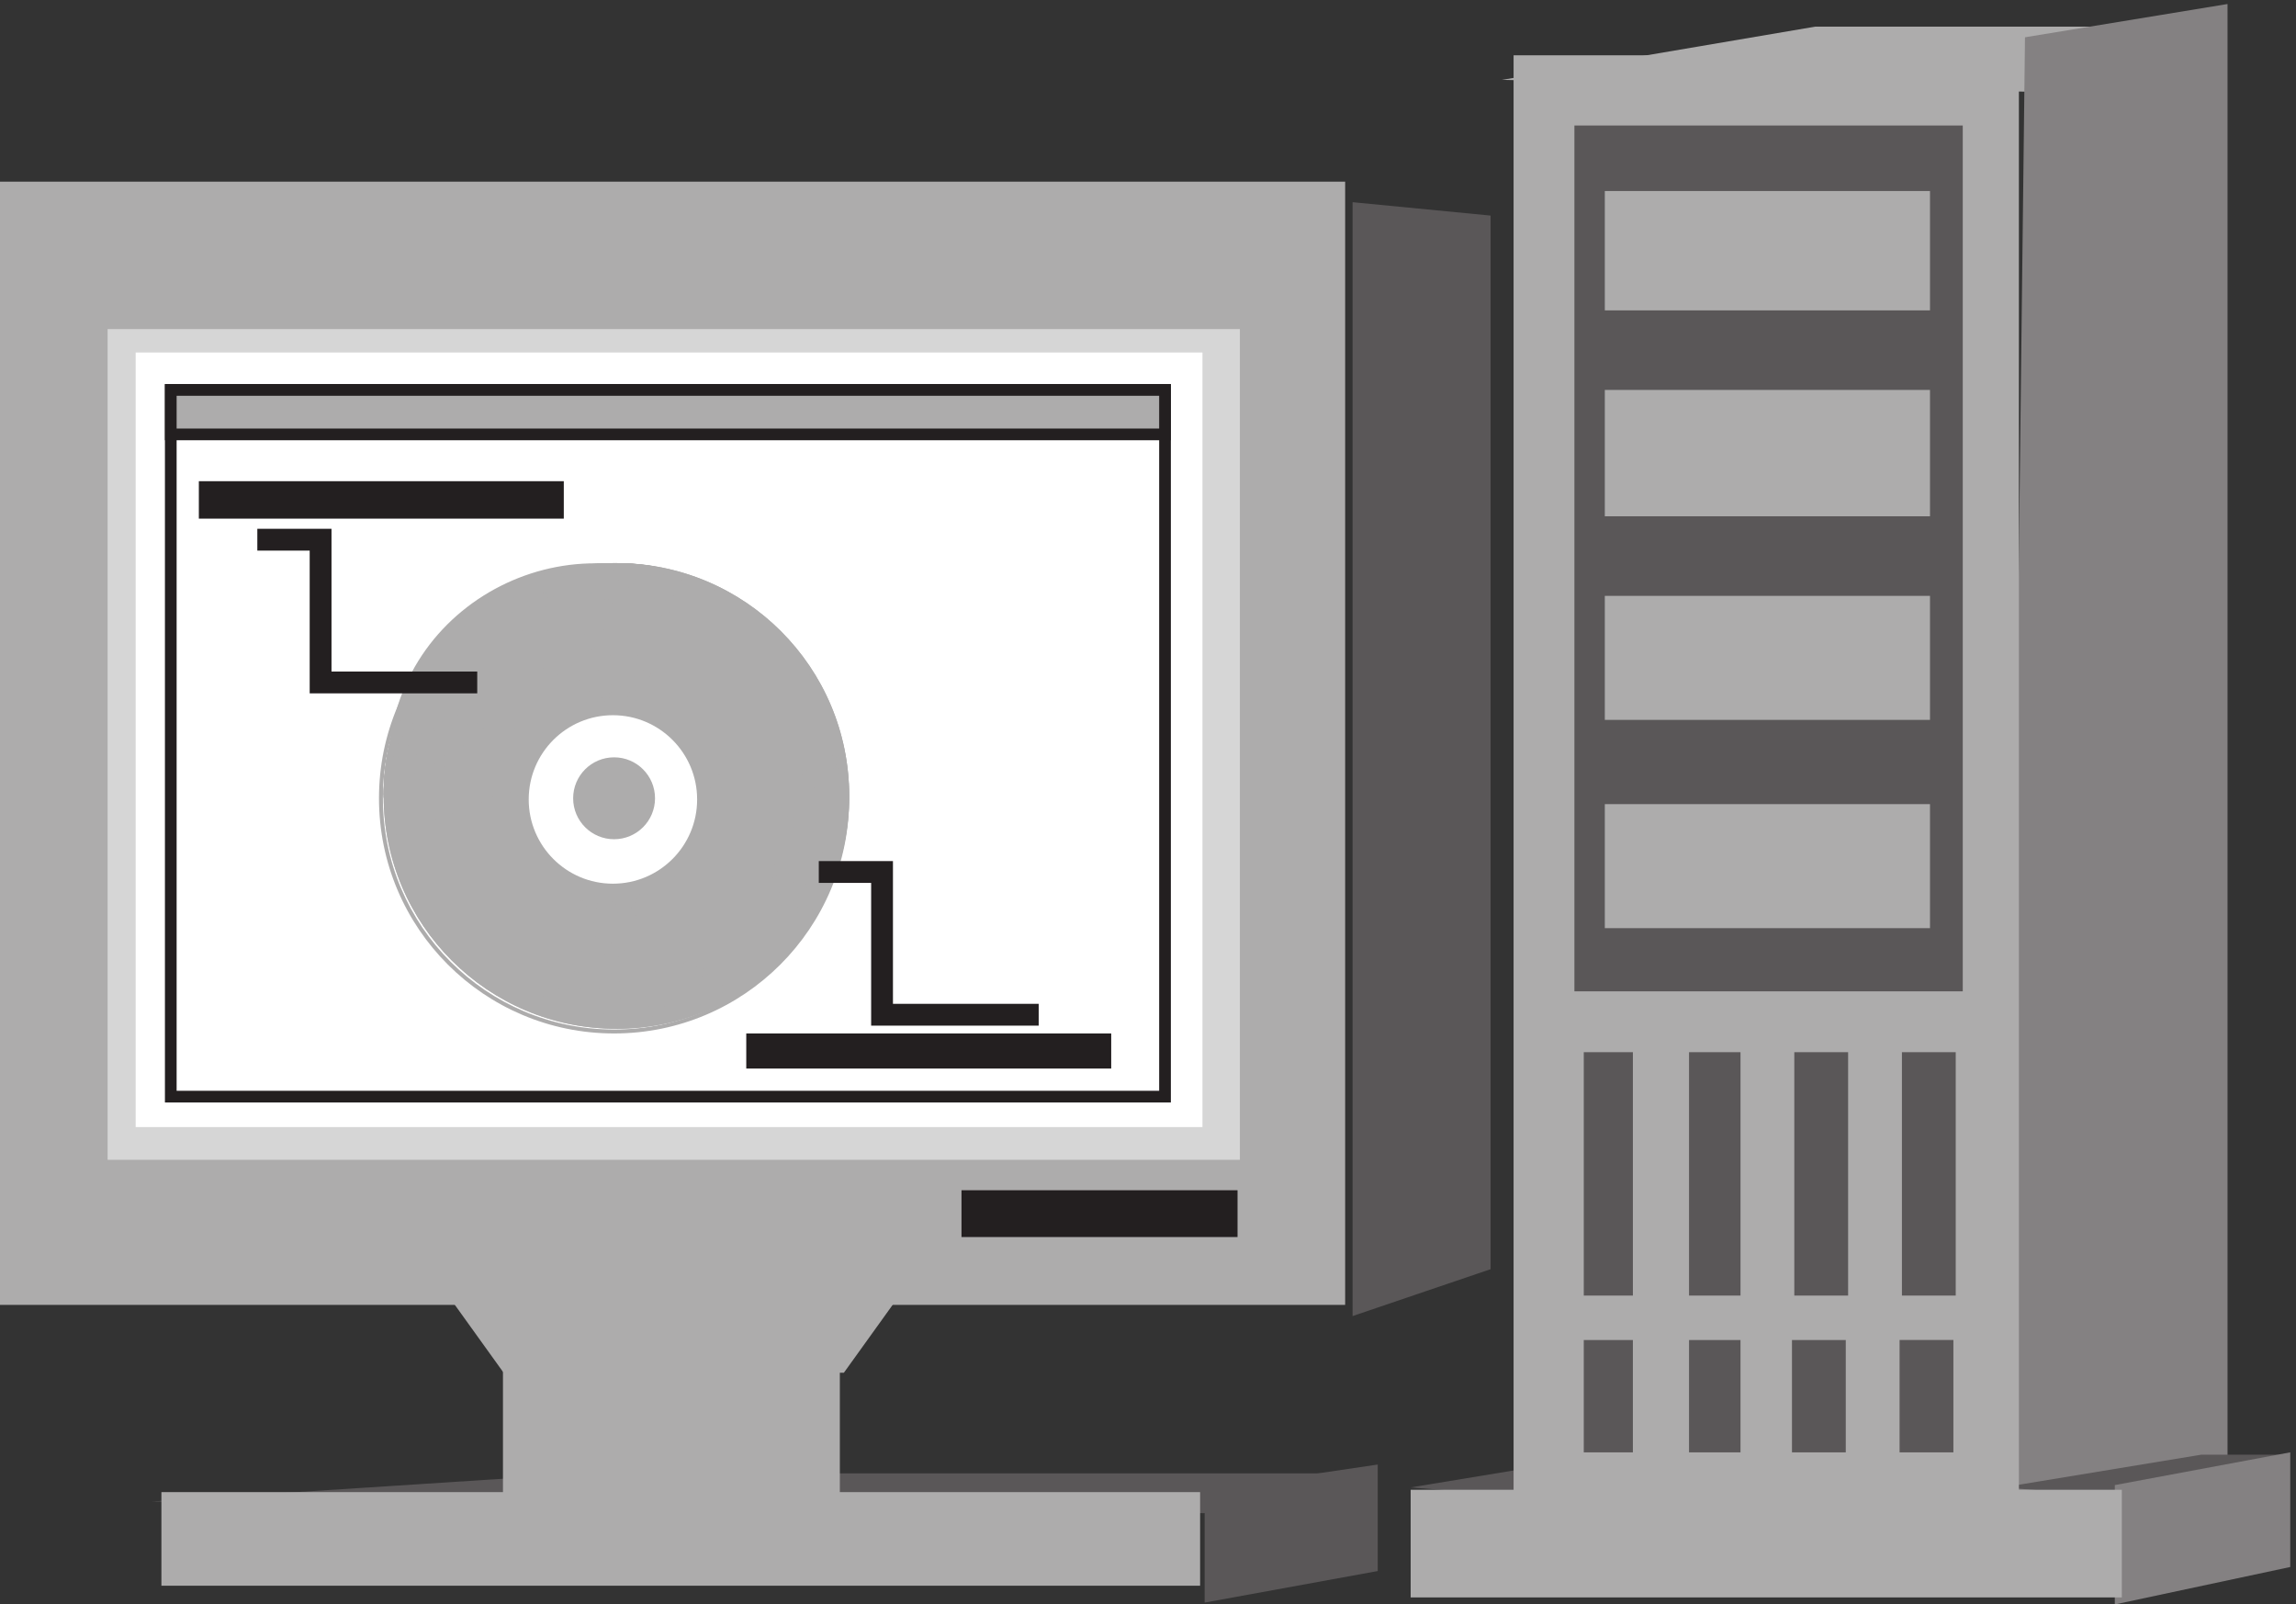 <svg xmlns="http://www.w3.org/2000/svg" xml:space="preserve" width="195.8" height="136.784"><rect width="100%" height="100%" fill="#333333" stroke="none"/><path d="m97.32 66.121 674.758-7.5 111.242 25.5H375.418l-278.098-18" style="fill:#5a5758;fill-opacity:1;fill-rule:evenodd;stroke:none" transform="matrix(.133 0 0 -.133 0 136.8)"/><path d="M772.398 73.363V1.297l111 20.23v68.27l-111-16.434m94.864 111.602 88.5 30.051v675.363l-88.5 8.586v-714M979.5 69.121l108 27H1032l-127.5-21 75-6" style="fill:#5a5758;fill-opacity:1;fill-rule:evenodd;stroke:none" transform="matrix(.133 0 0 -.133 0 136.8)"/><path d="m963.051 977.363 348.799-7.875 105.7 42.002h-253.67l-200.829-34.127" style="fill:#adacac;fill-opacity:1;fill-rule:evenodd;stroke:none" transform="matrix(.133 0 0 -.133 0 136.8)"/><path d="M1298.41 1004.67 1287.28 60l141 15.238V1026l-129.87-21.33" style="fill:#848182;fill-opacity:1;fill-rule:evenodd;stroke:none" transform="matrix(.133 0 0 -.133 0 136.8)"/><path d="m1359 69.121 108 27h-55.5l-127.5-21 75-6" style="fill:#5a5758;fill-opacity:1;fill-rule:evenodd;stroke:none" transform="matrix(.133 0 0 -.133 0 136.8)"/><path d="M1356 76.621V.121l112.5 24v73.5l-112.5-21" style="fill:#848182;fill-opacity:1;fill-rule:evenodd;stroke:none" transform="matrix(.133 0 0 -.133 0 136.8)"/><path d="M904.5 73.621h456v-69h-456v69m-582 79.5h216v-84h-216v84" style="fill:#adacac;fill-opacity:1;fill-rule:evenodd;stroke:none" transform="matrix(.133 0 0 -.133 0 136.8)"/><path d="m289.5 195.121 33.426-46.5h218.148l33.426 46.5z" style="fill:#adacac;fill-opacity:1;fill-rule:evenodd;stroke:none" transform="matrix(.133 0 0 -.133 0 136.8)"/><path d="M795 551.371c0-21.125-16.789-38.25-37.5-38.25s-37.5 17.125-37.5 38.25 16.789 38.25 37.5 38.25 37.5-17.125 37.5-38.25" style="fill:#fff;fill-opacity:1;fill-rule:evenodd;stroke:none" transform="matrix(.133 0 0 -.133 0 136.8)"/><path d="M0 912.121h862.5v-720H0v720" style="fill:#adacac;fill-opacity:1;fill-rule:evenodd;stroke:none" transform="matrix(.133 0 0 -.133 0 136.8)"/><path d="M69 817.621h726v-532.5H69v532.5" style="fill:#d6d6d6;fill-opacity:1;fill-rule:evenodd;stroke:none" transform="matrix(.133 0 0 -.133 0 136.8)"/><path d="M87 802.621h684v-496.5H87v496.5" style="fill:#fff;fill-opacity:1;fill-rule:evenodd;stroke:none" transform="matrix(.133 0 0 -.133 0 136.8)"/><path d="M616.5 265.621h177v-30h-177v30" style="fill:#231f20;fill-opacity:1;fill-rule:evenodd;stroke:none" transform="matrix(.133 0 0 -.133 0 136.8)"/><path d="M970.5 993.121h324v-946.5h-324v946.5" style="fill:#adacac;fill-opacity:1;fill-rule:evenodd;stroke:none" transform="matrix(.133 0 0 -.133 0 136.8)"/><path d="M1009.5 948.121h249v-555h-249v555" style="fill:#5a5758;fill-opacity:1;fill-rule:evenodd;stroke:none" transform="matrix(.133 0 0 -.133 0 136.8)"/><path d="M1029 513.121h208.5v-79.5H1029v79.5m0 133.5h208.5v-79.5H1029v79.5m0 132h208.5v-81H1029v81m0 127.5h208.5v-76.5H1029v76.5" style="fill:#adacac;fill-opacity:1;fill-rule:evenodd;stroke:none" transform="matrix(.133 0 0 -.133 0 136.8)"/><path d="M1015.5 354.121h31.5v-156h-31.5v156m67.5 0h33v-156h-33v156m67.5 0h34.5v-156h-34.5v156m69 0h34.5v-156h-34.5v156m-204-184.5h31.5v-72h-31.5v72m67.5 0h33v-72h-33v72m66 0h34.5v-72H1149v72m69 0h34.5v-72H1218v72" style="fill:#5a5758;fill-opacity:1;fill-rule:evenodd;stroke:none" transform="matrix(.133 0 0 -.133 0 136.8)"/><path d="M103.5 72.121h666v-60h-666v60" style="fill:#adacac;fill-opacity:1;fill-rule:evenodd;stroke:none" transform="matrix(.133 0 0 -.133 0 136.8)"/><path d="M109.5 778.621H747v-453H109.5v453" style="fill:#fff;fill-opacity:1;fill-rule:evenodd;stroke:none" transform="matrix(.133 0 0 -.133 0 136.8)"/><path d="M109.5 778.621H747v-453H109.5Z" style="fill:none;stroke:#231f20;stroke-width:7.5;stroke-linecap:butt;stroke-linejoin:miter;stroke-miterlimit:10;stroke-dasharray:none;stroke-opacity:1" transform="matrix(.133 0 0 -.133 0 136.8)"/><path d="M109.5 778.621H747v-28.5H109.5v28.5" style="fill:#adacac;fill-opacity:1;fill-rule:evenodd;stroke:none" transform="matrix(.133 0 0 -.133 0 136.8)"/><path d="M109.5 778.621H747v-28.5H109.5Z" style="fill:none;stroke:#231f20;stroke-width:7.5;stroke-linecap:butt;stroke-linejoin:miter;stroke-miterlimit:10;stroke-dasharray:none;stroke-opacity:1" transform="matrix(.133 0 0 -.133 0 136.8)"/><path d="M544.5 518.371c0-82.433-66.82-149.25-149.25-149.25S246 435.938 246 518.371c0 82.426 66.82 149.25 149.25 149.25s149.25-66.824 149.25-149.25" style="fill:#adacac;fill-opacity:1;fill-rule:evenodd;stroke:none" transform="matrix(.133 0 0 -.133 0 136.8)"/><path d="M391.543 524.676s-44.48-122.996-43.527-123.313c88.011-31.621 192.547 42.367 169.668 155.246-2.539.633-126.141-31.933-126.141-31.933" style="fill:#adacac;fill-opacity:1;fill-rule:evenodd;stroke:none" transform="matrix(.133 0 0 -.133 0 136.8)"/><path d="M394.699 520.535s-47.75-130.613-46.679-132.66c7.839-3.07 16.39-5.117 24.585-6.48 83.032-11.938 167.844 49.109 166.774 142.21 0 9.551-1.426 19.442-3.918 30.012-4.277.34-140.762-33.082-140.762-33.082" style="fill:#adacac;fill-opacity:1;fill-rule:evenodd;stroke:none" transform="matrix(.133 0 0 -.133 0 136.8)"/><path d="M393.133 521.941s-45.848-130.113-45.125-133.554c7.582-3.446 15.523-5.852 23.828-6.887 84.113-11.703 168.949 50.258 167.867 143.539 0 8.949-1.445 18.586-4.332 28.57-5.777.688-142.238-31.668-142.238-31.668" style="fill:#adacac;fill-opacity:1;fill-rule:evenodd;stroke:none" transform="matrix(.133 0 0 -.133 0 136.8)"/><path d="M393.699 517.922S350.293 392.063 351.008 387c7.535-3.371 15.07-5.734 22.601-6.746 83.235-10.801 167.184 49.937 166.106 140.367-.36 8.774-1.793 17.547-5.024 26.996-7.531.336-140.992-29.695-140.992-29.695" style="fill:#adacac;fill-opacity:1;fill-rule:evenodd;stroke:none" transform="matrix(.133 0 0 -.133 0 136.8)"/><path d="M394.367 519.281s-41.07-125.597-40.359-132.086c7.144-3.754 14.285-6.14 21.43-7.507 82.5-9.895 165.359 51.195 164.285 142.324-.356 8.191-2.141 16.722-5.356 25.597-8.929.68-140-28.328-140-28.328" style="fill:#adacac;fill-opacity:1;fill-rule:evenodd;stroke:none" transform="matrix(.133 0 0 -.133 0 136.8)"/><path d="M395.047 520.34s-38.75-125.328-38.039-133.27c6.758-4.144 13.512-6.906 20.265-7.941 82.473-9.668 163.528 52.48 162.457 143.629 0 7.941-2.132 16.226-6.042 24.859-10.309.344-138.641-27.277-138.641-27.277" style="fill:#adacac;fill-opacity:1;fill-rule:evenodd;stroke:none" transform="matrix(.133 0 0 -.133 0 136.8)"/><path d="M393.398 519.152s-36.757-123.195-36.394-132.484c6.484-4.477 12.973-7.227 19.457-8.262 83.242-8.945 164.68 52.996 163.961 143.157-.359 7.57-2.883 15.14-6.848 23.054-12.25.344-140.176-25.465-140.176-25.465" style="fill:#adacac;fill-opacity:1;fill-rule:evenodd;stroke:none" transform="matrix(.133 0 0 -.133 0 136.8)"/><path d="M396.172 520.625s-33.867-122.328-33.16-133.797c5.644-4.515 11.64-7.297 17.636-8.34 81.489-8.687 160.157 54.215 159.454 144.223-.356 7.297-2.825 14.598-7.059 21.894-13.402.696-136.871-23.98-136.871-23.98" style="fill:#adacac;fill-opacity:1;fill-rule:evenodd;stroke:none" transform="matrix(.133 0 0 -.133 0 136.8)"/><path d="M394.426 519.102s-32.129-120.196-31.414-133.012c5.355-4.852 11.066-7.969 16.777-8.66 82.469-7.969 161.008 54.726 160.297 143.75-.359 6.582-2.859 13.508-7.5 20.437-15.352.344-138.16-22.515-138.16-22.515" style="fill:#adacac;fill-opacity:1;fill-rule:evenodd;stroke:none" transform="matrix(.133 0 0 -.133 0 136.8)"/><path d="M395.145 520.602s-29.844-117.825-29.133-131.95c4.972-5.168 10.304-8.269 15.633-8.957 81.71-7.234 159.156 55.121 158.445 142.973 0 5.855-3.195 12.402-8.168 18.949-16.699.344-136.777-21.015-136.777-21.015" style="fill:#adacac;fill-opacity:1;fill-rule:evenodd;stroke:none" transform="matrix(.133 0 0 -.133 0 136.8)"/><path d="M393.391 519.43s-27.746-115.453-27.387-131.211c4.684-5.141 9.73-8.567 14.414-8.91 83.246-6.852 160.727 55.16 160.004 141.836 0 5.824-3.242 11.648-8.649 17.472-18.378.34-138.382-19.187-138.382-19.187" style="fill:#adacac;fill-opacity:1;fill-rule:evenodd;stroke:none" transform="matrix(.133 0 0 -.133 0 136.8)"/><path d="M394.109 518.266s-25.464-112.852-25.105-129.848c4.305-5.438 8.965-8.84 13.629-9.18 82.484-6.457 158.512 55.407 157.797 140.727 0 5.098-3.586 10.199-8.969 15.637-20.082.679-137.352-17.336-137.352-17.336" style="fill:#adacac;fill-opacity:1;fill-rule:evenodd;stroke:none" transform="matrix(.133 0 0 -.133 0 136.8)"/><path d="M394.844 519.402s-23.196-112.793-22.84-131.765c4.281-5.52 8.207-8.969 12.133-9.313 82.074-5.863 157.011 56.914 156.652 142.457-.355 4.832-3.926 9.66-9.633 14.832-21.41.348-136.312-16.211-136.312-16.211" style="fill:#adacac;fill-opacity:1;fill-rule:evenodd;stroke:none" transform="matrix(.133 0 0 -.133 0 136.8)"/><path d="M395.254 518.211s-20.945-110.086-20.234-130.664c3.191-5.828 7.097-9.262 10.648-9.602 81.652-5.488 155.141 56.93 154.785 141.637-.355 4.117-3.906 8.574-9.941 13.031-23.074.344-135.258-14.402-135.258-14.402" style="fill:#adacac;fill-opacity:1;fill-rule:evenodd;stroke:none" transform="matrix(.133 0 0 -.133 0 136.8)"/><path d="M396.016 519.414s-18.364-109.781-18.012-132.016c2.828-6.253 6.359-10.074 9.535-10.421 80.867-4.516 153.613 58.711 152.906 143.476-.351 4.172-4.238 7.992-10.593 12.16-24.368.348-133.836-13.199-133.836-13.199" style="fill:#adacac;fill-opacity:1;fill-rule:evenodd;stroke:none" transform="matrix(.133 0 0 -.133 0 136.8)"/><path d="M394.105 517.895s-16.457-107.184-16.101-130.961c2.508-6.204 5.726-9.996 8.59-10.34 81.926-4.137 154.554 58.933 153.84 142.336-.36 3.445-4.293 6.89-11.09 10.683-26.477.344-135.239-11.718-135.239-11.718" style="fill:#adacac;fill-opacity:1;fill-rule:evenodd;stroke:none" transform="matrix(.133 0 0 -.133 0 136.8)"/><path d="M394.887 519.461s-14.235-107.102-13.879-132.648c2.488-6.653 4.98-10.5 7.472-10.852 81.497-3.5 152.672 60.551 151.958 144.551-.356 2.801-4.27 5.949-11.387 9.101-27.758.348-134.164-10.152-134.164-10.152" style="fill:#adacac;fill-opacity:1;fill-rule:evenodd;stroke:none" transform="matrix(.133 0 0 -.133 0 136.8)"/><path d="M395.688 518.258s-12.036-104.738-11.68-131.531c2.125-6.614 4.246-10.789 6.371-11.137 80.695-3.133 150.773 60.894 150.422 143.711-.356 2.09-4.957 4.875-12.035 7.308-29.375.348-133.078-8.351-133.078-8.351" style="fill:#adacac;fill-opacity:1;fill-rule:evenodd;stroke:none" transform="matrix(.133 0 0 -.133 0 136.8)"/><path d="M396.512 516.691s-9.856-102.039-9.504-130.402c1.762-6.918 3.519-11.414 5.281-11.414 80.242-2.422 148.867 61.223 148.516 142.508-.352 2.074-5.278 4.148-12.317 6.226-30.621.344-131.976-6.918-131.976-6.918" style="fill:#adacac;fill-opacity:1;fill-rule:evenodd;stroke:none" transform="matrix(.133 0 0 -.133 0 136.8)"/><path d="M394.184 517.898s-7.852-103.714-7.137-134.832c1.07-7.152 2.496-11.8 3.926-12.16 81.351-1.785 149.859 64.02 149.504 147.348-.36 1.789-5.356 3.578-13.204 5.367-32.468 0-133.089-5.723-133.089-5.723" style="fill:#adacac;fill-opacity:1;fill-rule:evenodd;stroke:none" transform="matrix(.133 0 0 -.133 0 136.8)"/><path d="M395.094 516.688s-5.438-101.356-5.078-134.075c.726-7.113 1.816-11.734 2.902-12.093 82.328-1.067 151.238 64.371 151.238 146.523-.726 1.422-5.804 2.488-14.144 3.555-34.457.355-134.918-3.91-134.918-3.91" style="fill:#adacac;fill-opacity:1;fill-rule:evenodd;stroke:none" transform="matrix(.133 0 0 -.133 0 136.8)"/><path d="M394.441 518.094s-3.277-101-2.914-135.629c.364-7.574 1.094-12.625 1.825-12.625 82.691-.36 150.812 66.012 150.812 148.617-.73.719-5.828 1.441-14.57 1.801-36.43.722-135.153-2.164-135.153-2.164" style="fill:#adacac;fill-opacity:1;fill-rule:evenodd;stroke:none" transform="matrix(.133 0 0 -.133 0 136.8)"/><path d="M395.223 516.902s-1.446-147.422 0-147.422c82.047 0 148.554 66 148.554 147.422-2.531 1.078-148.554 0-148.554 0" style="fill:#adacac;fill-opacity:1;fill-rule:evenodd;stroke:none" transform="matrix(.133 0 0 -.133 0 136.8)"/><path d="M394.5 517.621s.363-142.641 2.18-144.43c25.769-1.07 50.086 5.004 70.414 16.446 24.316 13.586 45.371 33.961 58.437 58.629 10.524 19.664 15.969 42.183 15.242 66.496-3.992 2.5-146.273 2.859-146.273 2.859" style="fill:#adacac;fill-opacity:1;fill-rule:evenodd;stroke:none" transform="matrix(.133 0 0 -.133 0 136.8)"/><path d="M394.5 517.621s1.441-136.844 4.68-140.379c24.84-2.121 47.879 2.828 67.32 13.789 23.762 13.082 44.641 33.239 57.238 57.285 10.082 18.387 14.762 40.309 12.961 63.645-5.398 3.539-142.199 5.66-142.199 5.66" style="fill:#adacac;fill-opacity:1;fill-rule:evenodd;stroke:none" transform="matrix(.133 0 0 -.133 0 136.8)"/><path d="M394.5 517.621s2.863-131.437 6.801-136.695c23.976-2.805 46.523 1.051 64.773 11.215 22.903 12.617 44.016 32.597 56.184 55.73 9.664 17.524 13.242 38.555 10.738 61.688-6.801 4.207-138.496 8.062-138.496 8.062" style="fill:#adacac;fill-opacity:1;fill-rule:evenodd;stroke:none" transform="matrix(.133 0 0 -.133 0 136.8)"/><path d="M394.5 517.621s4.27-125.762 8.891-132.691c23.476-3.809 45.172-1.039 62.242 8.664 22.41 12.125 43.394 32.219 55.484 54.39 8.895 16.282 11.383 36.723 8.184 58.551-8.184 5.543-134.801 11.086-134.801 11.086" style="fill:#adacac;fill-opacity:1;fill-rule:evenodd;stroke:none" transform="matrix(.133 0 0 -.133 0 136.8)"/><path d="M394.5 517.621s5.656-122.851 11.309-131.601c22.617-4.899 43.117-3.149 59.371 5.949 21.558 12.25 42.761 32.203 54.425 54.25 8.481 15.75 9.895 35.703 6.008 57.402-9.894 6.649-131.113 14-131.113 14" style="fill:#adacac;fill-opacity:1;fill-rule:evenodd;stroke:none" transform="matrix(.133 0 0 -.133 0 136.8)"/><path d="M394.5 517.621s7.16-120.547 13.605-130.828c22.204-5.672 42.614-4.965 58.012 3.547 21.129 12.055 42.973 32.262 54.43 54.242 8.238 14.891 8.953 34.391 3.941 56.02-11.461 7.8-129.988 17.019-129.988 17.019" style="fill:#adacac;fill-opacity:1;fill-rule:evenodd;stroke:none" transform="matrix(.133 0 0 -.133 0 136.8)"/><path d="M394.5 517.621s8.16-114.629 15.969-126.512c21.289-6.289 40.804-6.988 55.355 1.047 20.223 11.883 41.871 31.453 52.871 52.422 7.805 13.981 7.45 32.852 1.774 53.473-12.774 9.086-125.969 19.57-125.969 19.57" style="fill:#adacac;fill-opacity:1;fill-rule:evenodd;stroke:none" transform="matrix(.133 0 0 -.133 0 136.8)"/><path d="M394.5 517.621s9.789-111.016 17.828-124.719c20.629-7.379 38.805-8.781 52.442-1.406 19.226 11.242 40.902 31.27 51.738 51.996 6.992 13 5.594 31.266-.699 51.996-13.985 9.485-121.309 22.133-121.309 22.133" style="fill:#adacac;fill-opacity:1;fill-rule:evenodd;stroke:none" transform="matrix(.133 0 0 -.133 0 136.8)"/><path d="M394.5 517.621s11.309-104.676 20.145-119.828c20.144-8.262 38.523-10.672 50.894-3.785 18.731 11.015 40.996 30.301 51.598 49.926 6.363 11.707 4.597 29.613-2.824 49.238-15.551 10.676-119.813 24.449-119.813 24.449" style="fill:#adacac;fill-opacity:1;fill-rule:evenodd;stroke:none" transform="matrix(.133 0 0 -.133 0 136.8)"/><path d="M394.5 517.621s12.148-101.078 22.215-118.039c19.09-9 36.098-12.461 47.555-6.23 18.046 10.73 39.918 30.113 49.984 49.5 6.246 10.73 3.121 28.039-5.207 47.074C492.73 502.043 394.5 517.621 394.5 517.621" style="fill:#adacac;fill-opacity:1;fill-rule:evenodd;stroke:none" transform="matrix(.133 0 0 -.133 0 136.8)"/><path d="M394.5 517.621s14.039-96.926 24.566-115.269c18.954-10.387 35.45-15.231 45.981-9 17.547 10.382 40.359 29.769 49.836 48.461 5.617 10.382 1.758 26.652-7.02 45.347-18.25 13.153-113.363 30.461-113.363 30.461" style="fill:#adacac;fill-opacity:1;fill-rule:evenodd;stroke:none" transform="matrix(.133 0 0 -.133 0 136.8)"/><path d="M394.5 517.621s14.855-93.613 26.605-113.449c17.622-11.484 33.512-17.051 42.84-11.484 16.93 10.093 39.391 29.582 48.719 48.023 4.836 9.398.344 25.406-9.328 43.5-19.352 14.269-108.836 33.41-108.836 33.41" style="fill:#adacac;fill-opacity:1;fill-rule:evenodd;stroke:none" transform="matrix(.133 0 0 -.133 0 136.8)"/><path d="M394.5 517.621s16.375-89.676 28.922-111.308c17.422-12.215 32.402-19.192 41.113-13.958 16.379 9.77 39.375 29.309 48.434 47.454 4.531 8.375-1.043 23.726-11.848 41.523-20.555 15.352-106.621 36.289-106.621 36.289" style="fill:#adacac;fill-opacity:1;fill-rule:evenodd;stroke:none" transform="matrix(.133 0 0 -.133 0 136.8)"/><path d="M394.5 517.621s17.922-83.973 31.629-106.937c16.516-13.024 31.277-20.563 39.008-16.11 15.816 9.254 39.359 28.449 48.144 45.586 4.219 7.539-2.457 22.278-14.054 39.074-22.141 16.45-104.727 38.387-104.727 38.387" style="fill:#adacac;fill-opacity:1;fill-rule:evenodd;stroke:none" transform="matrix(.133 0 0 -.133 0 136.8)"/><path d="M394.5 517.621s19.074-80.074 33.293-104.82c15.957-14.09 29.828-22.68 36.418-18.903 15.262 9.282 38.496 28.528 46.82 45.368 3.469 6.527-3.812 20.617-15.953 37.113C471.84 493.906 394.5 517.621 394.5 517.621" style="fill:#adacac;fill-opacity:1;fill-rule:evenodd;stroke:none" transform="matrix(.133 0 0 -.133 0 136.8)"/><path d="M394.5 517.621s20.641-76.363 36.035-102.969c15.043-14.855 28.688-24.531 34.285-21.422 14.696 9.329 38.485 28.333 46.879 44.575 2.801 5.871-5.246 19.347-18.191 35.586-25.188 18.66-99.008 44.23-99.008 44.23" style="fill:#adacac;fill-opacity:1;fill-rule:evenodd;stroke:none" transform="matrix(.133 0 0 -.133 0 136.8)"/><path d="M394.5 517.621s21.883-72.414 38.469-100.824c14.824-15.938 27.531-26.676 32.472-23.906 14.469 8.664 38.469 28.066 46.586 44.004 2.473 4.503-6.703 18.015-20.82 33.953-26.824 19.402-96.707 46.773-96.707 46.773" style="fill:#adacac;fill-opacity:1;fill-rule:evenodd;stroke:none" transform="matrix(.133 0 0 -.133 0 136.8)"/><path d="M394.5 517.621s23.859-68.629 41.305-98.933c14.246-16.723 26.351-28.567 30.269-26.477 13.887 8.707 38.457 27.867 46.289 43.543 2.137 3.484-8.187 16.375-23.144 32.051-28.133 20.554-94.719 49.816-94.719 49.816" style="fill:#adacac;fill-opacity:1;fill-rule:evenodd;stroke:none" transform="matrix(.133 0 0 -.133 0 136.8)"/><path d="M394.5 517.621s24.52-64.625 42.738-96.762c13.66-17.812 24.52-30.738 27.672-28.992 12.961 8.035 37.832 27.594 45.188 42.617 1.402 3.141-9.457 15.368-25.219 30.039-29.426 22.008-90.379 53.098-90.379 53.098" style="fill:#adacac;fill-opacity:1;fill-rule:evenodd;stroke:none" transform="matrix(.133 0 0 -.133 0 136.8)"/><path d="M394.5 517.621s26.156-60.598 45.246-94.574c13.078-18.914 23.68-32.926 26.156-31.527 12.371 8.058 37.469 27.324 44.539 42.035 1.059 2.101-10.961 13.66-27.218 28.019-31.461 23.121-88.723 56.047-88.723 56.047" style="fill:#adacac;fill-opacity:1;fill-rule:evenodd;stroke:none" transform="matrix(.133 0 0 -.133 0 136.8)"/><path d="M394.5 517.621s27.824-56.707 48.156-92.633c12.485-19.722 22.473-34.867 23.899-34.515 11.773 8.101 37.453 27.472 44.23 41.558.715 1.41-12.484 12.328-29.961 26.77-32.816 23.949-86.324 58.82-86.324 58.82" style="fill:#adacac;fill-opacity:1;fill-rule:evenodd;stroke:none" transform="matrix(.133 0 0 -.133 0 136.8)"/><path d="M394.5 517.621s71.641-127.5 72.719-127.148c11.519 7.75 37.441 27.121 43.922 40.855.359.703-116.641 86.293-116.641 86.293m-13.937 19.098s44.925 123.312 44.277 123.312c-89.848 31.934-195.852-42.371-172.582-154.933 2.262-.633 128.305 31.621 128.305 31.621" style="fill:#adacac;fill-opacity:1;fill-rule:evenodd;stroke:none" transform="matrix(.133 0 0 -.133 0 136.8)"/><path d="M391.797 526.465s46.66 131.203 45.961 133.25c-8.07 3.078-16.141 5.125-24.559 6.492-81.394 11.617-165.242-49.539-164.187-142.473.347-9.566 1.402-19.816 3.855-30.066 4.211-.344 138.93 32.797 138.93 32.797" style="fill:#adacac;fill-opacity:1;fill-rule:evenodd;stroke:none" transform="matrix(.133 0 0 -.133 0 136.8)"/><path d="M393.395 525.191s45.05 130.704 44.339 134.153c-7.8 3.449-15.605 5.863-23.41 6.898-82.656 11.379-166.379-50.695-165.312-143.808.351-8.965 1.418-18.969 4.254-28.969 5.675-.344 140.129 31.726 140.129 31.726" style="fill:#adacac;fill-opacity:1;fill-rule:evenodd;stroke:none" transform="matrix(.133 0 0 -.133 0 136.8)"/><path d="M395.031 525.652s43.051 128.563 42.692 133.375c-7.532 3.782-15.067 6.188-22.602 7.219-83.59 10.656-167.539-51.219-166.101-143.344 0-8.593 1.793-17.875 5.019-27.156 7.176-.344 140.992 29.906 140.992 29.906" style="fill:#adacac;fill-opacity:1;fill-rule:evenodd;stroke:none" transform="matrix(.133 0 0 -.133 0 136.8)"/><path d="M394.727 524.293s40.711 128.059 40 134.652c-6.789 3.817-13.93 6.246-21.075 7.285-82.855 10.415-165.714-52.054-164.64-144.367.355-8.328 2.14-17.351 5.711-26.027 8.929-.691 140.004 28.457 140.004 28.457" style="fill:#adacac;fill-opacity:1;fill-rule:evenodd;stroke:none" transform="matrix(.133 0 0 -.133 0 136.8)"/><path d="M394.051 524.492s38.394 123.801 37.683 131.625c-6.398 4.082-13.156 6.461-20.265 7.481-82.117 9.523-163.524-51.696-162.457-141.489.355-7.48 2.488-15.644 6.043-24.144 10.664-.344 138.996 26.527 138.996 26.527" style="fill:#adacac;fill-opacity:1;fill-rule:evenodd;stroke:none" transform="matrix(.133 0 0 -.133 0 136.8)"/><path d="M395.746 522.844s36.688 123.195 35.965 132.828c-6.473 4.133-12.586 7.226-19.059 7.918-83.441 9.289-164.718-52.996-163.64-142.813.359-7.566 2.515-15.14 6.472-23.398 12.227 0 140.262 25.465 140.262 25.465" style="fill:#adacac;fill-opacity:1;fill-rule:evenodd;stroke:none" transform="matrix(.133 0 0 -.133 0 136.8)"/><path d="M395.07 524.094s34.368 122.676 33.653 133.797c-6.086 4.515-11.817 7.644-17.903 8.687-83.05 8.688-162.882-54.215-161.808-144.57 0-6.953 2.863-14.25 7.16-21.895 13.601-.347 138.898 23.981 138.898 23.981" style="fill:#adacac;fill-opacity:1;fill-rule:evenodd;stroke:none" transform="matrix(.133 0 0 -.133 0 136.8)"/><path d="M394.375 524.672s32.066 118.207 31.355 130.777c-5.703 4.414-11.046 7.473-16.746 8.492-82.304 7.813-161.043-53.671-159.972-140.968 0-6.453 2.847-13.246 7.48-20.379 14.965-.34 137.883 22.078 137.883 22.078" style="fill:#adacac;fill-opacity:1;fill-rule:evenodd;stroke:none" transform="matrix(.133 0 0 -.133 0 136.8)"/><path d="M394.309 522.68s29.484 118.168 29.129 132.293c-5.329 4.824-10.301 8.269-15.629 8.957-82.067 7.234-159.516-55.121-158.805-142.973.355-6.199 3.199-12.402 8.172-18.945 16.699-.348 137.133 20.668 137.133 20.668" style="fill:#adacac;fill-opacity:1;fill-rule:evenodd;stroke:none" transform="matrix(.133 0 0 -.133 0 136.8)"/><path d="M393.578 523.762s27.219 115.558 26.512 131.285c-4.594 4.789-9.192 8.207-14.137 8.891-81.656 6.835-157.656-55.387-156.949-141.883.355-5.473 3.535-11.285 8.484-17.098 18.383-.684 136.09 18.805 136.09 18.805" style="fill:#adacac;fill-opacity:1;fill-rule:evenodd;stroke:none" transform="matrix(.133 0 0 -.133 0 136.8)"/><path d="M395.379 521.973s25.41 115.164 24.695 132.855c-4.297 5.203-8.949 9.016-13.242 9.363-82.312 6.247-158.543-56.539-157.828-143.605.359-5.203 3.578-10.754 8.949-16.305 20.039-.343 137.426 17.692 137.426 17.692" style="fill:#adacac;fill-opacity:1;fill-rule:evenodd;stroke:none" transform="matrix(.133 0 0 -.133 0 136.8)"/><path d="M394.648 522.816s23.145 112.793 22.434 131.766c-3.918 5.52-7.836 9.313-12.109 9.66-81.899 5.863-156.68-56.918-155.969-142.461.355-5.172 3.562-10.004 9.617-15.176 21.363 0 136.027 16.211 136.027 16.211" style="fill:#adacac;fill-opacity:1;fill-rule:evenodd;stroke:none" transform="matrix(.133 0 0 -.133 0 136.8)"/><path d="M394.203 521.035s20.594 112.492 20.238 133.106c-3.55 5.937-7.457 9.781-11.007 10.129-81.297 5.242-155.137-58.34-154.43-144.286 0-4.539 3.906-9.082 9.941-13.625 23.075-.347 135.258 14.676 135.258 14.676" style="fill:#adacac;fill-opacity:1;fill-rule:evenodd;stroke:none" transform="matrix(.133 0 0 -.133 0 136.8)"/><path d="M393.785 521.488s18.363 110.129 18.012 132.364c-3.18 5.906-6.359 9.726-9.891 10.421-80.867 4.168-153.258-59.058-152.906-143.824.355-3.824 4.238-7.992 10.594-11.812 24.367-.696 134.191 12.851 134.191 12.851" style="fill:#adacac;fill-opacity:1;fill-rule:evenodd;stroke:none" transform="matrix(.133 0 0 -.133 0 136.8)"/><path d="M392.996 520.961s16.152 108.789 15.453 132.5c-2.461 6.277-5.621 10.461-8.429 10.809-80.426 3.835-151.372-59.625-151.02-144.004.352-3.489 4.215-7.325 10.887-10.813 25.992-.348 133.109 11.508 133.109 11.508" style="fill:#adacac;fill-opacity:1;fill-rule:evenodd;stroke:none" transform="matrix(.133 0 0 -.133 0 136.8)"/><path d="M394.91 519.047s14.235 108.121 13.524 134.266c-2.137 6.359-4.625 10.601-7.473 10.953C319.82 667.801 248.645 603.141 249 518.34c.355-3.18 4.629-6.004 11.746-9.188 27.402-.351 134.164 9.895 134.164 9.895" style="fill:#adacac;fill-opacity:1;fill-rule:evenodd;stroke:none" transform="matrix(.133 0 0 -.133 0 136.8)"/><path d="M394.57 519.863s11.93 105.758 11.571 133.16c-1.809 6.676-3.981 10.895-6.508 11.247C317.211 667.078 246 602.781 246 519.16c.723-2.461 5.422-4.918 12.652-7.73 29.641-.352 135.918 8.433 135.918 8.433" style="fill:#adacac;fill-opacity:1;fill-rule:evenodd;stroke:none" transform="matrix(.133 0 0 -.133 0 136.8)"/><path d="M393.793 518.168s9.707 105.426 9.348 134.629c-1.797 7.125-3.239 11.754-5.036 11.754C315.762 667.043 246 601.512 246 517.453c.719-1.777 5.395-3.918 12.945-6.055 31.285-.355 134.848 6.77 134.848 6.77" style="fill:#adacac;fill-opacity:1;fill-rule:evenodd;stroke:none" transform="matrix(.133 0 0 -.133 0 136.8)"/><path d="M392.988 519.344s7.512 102.824 7.153 133.566c-1.43 7.067-2.86 11.66-4.289 11.66C314.668 666.691 246 601.672 246 518.988c.359-1.41 5.363-3.179 13.234-4.945 32.543-.352 133.754 5.301 133.754 5.301" style="fill:#adacac;fill-opacity:1;fill-rule:evenodd;stroke:none" transform="matrix(.133 0 0 -.133 0 136.8)"/><path d="M394.711 516.984s5.43 102.719 5.066 135.403c-1.086 7.543-2.172 12.211-2.894 12.211-82.496 1.437-151.242-64.649-150.883-147.614.363-1.437 5.789-2.515 13.75-3.589 34.734-.36 134.961 3.589 134.961 3.589" style="fill:#adacac;fill-opacity:1;fill-rule:evenodd;stroke:none" transform="matrix(.133 0 0 -.133 0 136.8)"/><path d="M394.254 517.477s2.887 100 2.887 134.64c-.723 7.5-1.442 12.145-1.805 12.5-82.242.36-149.695-65.355-149.336-147.14.363-.715 5.773-1.43 14.43-2.145 35.711-.355 133.824 2.145 133.824 2.145" style="fill:#adacac;fill-opacity:1;fill-rule:evenodd;stroke:none" transform="matrix(.133 0 0 -.133 0 136.8)"/><path d="M393.426 518.684s1.074 145.937 0 145.937C312.199 664.621 246 599.09 246 518.684c2.863-1.063 147.426 0 147.426 0" style="fill:#adacac;fill-opacity:1;fill-rule:evenodd;stroke:none" transform="matrix(.133 0 0 -.133 0 136.8)"/><path d="M393.848 518.555s-.36 141.523-2.508 142.937c-25.445 1.063-49.098-4.597-69.527-15.918-24.012-13.445-44.438-33.613-57.34-58.027-10.75-19.457-16.125-42.102-15.41-66.16 3.941-2.125 144.785-2.832 144.785-2.832" style="fill:#adacac;fill-opacity:1;fill-rule:evenodd;stroke:none" transform="matrix(.133 0 0 -.133 0 136.8)"/><path d="M393.113 519.035s-1.785 138.641-4.633 142.211c-24.937 1.789-47.738-2.855-66.976-13.933-23.156-13.223-43.816-33.59-56.285-57.887-10.332-18.578-14.606-40.735-12.824-64.672 5.343-3.219 140.718-5.719 140.718-5.719" style="fill:#adacac;fill-opacity:1;fill-rule:evenodd;stroke:none" transform="matrix(.133 0 0 -.133 0 136.8)"/><path d="M392.621 519.551s-3.18 132.871-6.711 138.172c-24.015 2.828-45.91-1.059-64.277-11.309-22.602-12.719-43.438-33.215-55.445-56.187-9.536-17.668-13.067-38.872-10.243-62.196 6.711-4.593 136.676-8.48 136.676-8.48" style="fill:#adacac;fill-opacity:1;fill-rule:evenodd;stroke:none" transform="matrix(.133 0 0 -.133 0 136.8)"/><path d="M392.461 519.609s-4.211 127.496-9.125 134.5c-22.809 3.5-44.211 1.051-61.406-8.757-21.754-12.258-42.457-32.223-54.391-54.989-8.769-16.461-11.578-37.129-8.07-59.543 8.07-5.254 132.992-11.211 132.992-11.211" style="fill:#adacac;fill-opacity:1;fill-rule:evenodd;stroke:none" transform="matrix(.133 0 0 -.133 0 136.8)"/><path d="M392.758 519.742s-5.926 124.555-11.156 133.403c-22.305 4.597-42.872 2.828-58.907-6.372-20.914-12.031-42.175-32.554-53.328-54.492-8.715-15.922-10.109-36.093-6.277-58.383 9.762-6.722 129.668-14.156 129.668-14.156" style="fill:#adacac;fill-opacity:1;fill-rule:evenodd;stroke:none" transform="matrix(.133 0 0 -.133 0 136.8)"/><path d="M392.73 519.371s-7.082 119.223-13.812 129.742c-21.953 5.258-41.785 4.91-57.367-3.855-20.891-11.922-42.492-31.91-53.824-53.301-7.789-14.727-8.497-34.012-3.539-55.754 10.976-7.715 128.542-16.832 128.542-16.832" style="fill:#adacac;fill-opacity:1;fill-rule:evenodd;stroke:none" transform="matrix(.133 0 0 -.133 0 136.8)"/><path d="M392.848 519.734s-8.418 115.614-15.785 127.598c-21.399 6.699-40.696 7.402-54.727-1.055-19.996-11.632-41.746-31.371-52.621-52.875-7.367-13.746-7.367-32.777-1.402-53.574 12.277-9.168 124.535-20.094 124.535-20.094" style="fill:#adacac;fill-opacity:1;fill-rule:evenodd;stroke:none" transform="matrix(.133 0 0 -.133 0 136.8)"/><path d="M392.379 520.102s-9.902 112.32-18.391 126.14c-20.511 7.442-39.258 8.86-52.695 1.418-19.805-11.695-41.734-31.535-52.344-52.441-7.07-13.11-6.011-31.535.707-52.442 13.793-9.922 122.723-22.675 122.723-22.675" style="fill:#adacac;fill-opacity:1;fill-rule:evenodd;stroke:none" transform="matrix(.133 0 0 -.133 0 136.8)"/><path d="M392.063 520.398s-11.149 105.95-20.208 120.883c-19.855 8.34-37.621 11.117-49.816 4.172-18.809-11.117-40.758-30.57-50.859-50.719-6.617-11.808-4.528-29.523 2.437-49.324 15.328-10.769 118.446-25.012 118.446-25.012" style="fill:#adacac;fill-opacity:1;fill-rule:evenodd;stroke:none" transform="matrix(.133 0 0 -.133 0 136.8)"/><path d="M391.691 520.734s-12.644 102.317-22.48 119.079c-19.32 9.429-36.879 12.921-48.121 6.636-18.613-10.828-40.742-30.383-50.93-49.937-5.969-11.176-2.808-28.285 5.27-47.84 16.859-11.875 116.261-27.938 116.261-27.938" style="fill:#adacac;fill-opacity:1;fill-rule:evenodd;stroke:none" transform="matrix(.133 0 0 -.133 0 136.8)"/><path d="M391.734 520.77s-13.836 98.39-24.554 116.945c-18.328 10.504-34.582 15.055-45.305 9.105-17.293-10.504-39.426-30.465-49.109-49.371-5.532-10.152-1.727-26.961 7.261-45.515 17.641-13.657 111.707-31.164 111.707-31.164" style="fill:#adacac;fill-opacity:1;fill-rule:evenodd;stroke:none" transform="matrix(.133 0 0 -.133 0 136.8)"/><path d="M391.703 521.094s-15.387 94.437-26.93 114.797c-18.183 11.234-33.921 17.203-43.714 11.586-16.786-10.18-39.52-29.84-48.961-48.797-4.895-9.129-.348-25.278 9.441-43.883 19.234-14.395 110.164-33.703 110.164-33.703" style="fill:#adacac;fill-opacity:1;fill-rule:evenodd;stroke:none" transform="matrix(.133 0 0 -.133 0 136.8)"/><path d="M391.746 520.723s-16.519 88.644-28.91 110.375c-16.867 12.074-32.012 18.625-40.617 13.797-16.176-9.657-38.547-28.973-47.496-46.911-4.477-8.277 1.031-23.796 11.355-41.386 20.309-15.18 105.668-35.875 105.668-35.875" style="fill:#adacac;fill-opacity:1;fill-rule:evenodd;stroke:none" transform="matrix(.133 0 0 -.133 0 136.8)"/><path d="M391.805 520.734s-17.707 85.079-31.242 108.246c-16.665 13.145-31.247 20.754-38.883 16.258-15.621-9.683-38.879-29.05-47.559-46.343-3.816-7.262 2.43-22.133 13.887-39.426 22.219-16.254 103.797-38.735 103.797-38.735" style="fill:#adacac;fill-opacity:1;fill-rule:evenodd;stroke:none" transform="matrix(.133 0 0 -.133 0 136.8)"/><path d="M392.051 520.402s-19.61 81.364-33.965 106.399c-16.106 13.906-29.762 22.601-36.766 18.777-15.406-9.39-38.867-28.515-47.269-45.551-3.5-6.605 3.851-20.863 16.105-37.902 23.813-17.383 101.895-41.723 101.895-41.723" style="fill:#adacac;fill-opacity:1;fill-rule:evenodd;stroke:none" transform="matrix(.133 0 0 -.133 0 136.8)"/><path d="M392.059 520.398s-20.582 77.051-35.93 104.247c-15.348 14.992-28.606 24.753-34.535 21.269-14.653-9.066-38.371-28.242-46.395-44.976-3.14-5.579 5.231-19.524 18.137-35.911 25.117-18.48 98.723-44.629 98.723-44.629" style="fill:#adacac;fill-opacity:1;fill-rule:evenodd;stroke:none" transform="matrix(.133 0 0 -.133 0 136.8)"/><path d="M392.387 520.066s-22.168 73.414-38.707 102.082c-14.782 16.082-27.45 26.918-32.375 23.774-14.078-8.742-38.36-27.969-46.102-44.051-2.816-4.894 6.688-18.18 20.41-34.258 26.746-19.578 96.774-47.547 96.774-47.547" style="fill:#adacac;fill-opacity:1;fill-rule:evenodd;stroke:none" transform="matrix(.133 0 0 -.133 0 136.8)"/><path d="M392.727 519.379s-23.789 69.594-41.184 100.176c-14.203 16.871-26.273 28.824-30.535 26.715-13.844-8.79-38.344-28.122-46.153-43.938-2.128-3.867 8.165-16.519 23.079-32.34 28.402-21.09 94.793-50.613 94.793-50.613" style="fill:#adacac;fill-opacity:1;fill-rule:evenodd;stroke:none" transform="matrix(.133 0 0 -.133 0 136.8)"/><path d="M393.066 519.031s-25.433 65.555-44.058 97.981c-13.613 17.976-25.074 31.019-28.297 29.254-13.254-8.457-38.332-27.844-45.852-43-1.793-3.172 9.672-15.508 25.434-30.661 30.086-21.855 92.773-53.574 92.773-53.574" style="fill:#adacac;fill-opacity:1;fill-rule:evenodd;stroke:none" transform="matrix(.133 0 0 -.133 0 136.8)"/><path d="M393.508 518.625s-26.43 61.664-45.461 96.043c-12.688 19.137-23.613 32.957-25.727 31.895-12.687-8.153-37.355-27.645-44.754-42.528-1.058-2.125 10.922-13.82 27.489-28.707 31.011-23.39 88.453-56.703 88.453-56.703" style="fill:#adacac;fill-opacity:1;fill-rule:evenodd;stroke:none" transform="matrix(.133 0 0 -.133 0 136.8)"/><path d="M393.816 518.309s-27.738 57.57-48.007 93.816c-12.45 19.902-22.407 35.184-23.829 34.473-12.089-7.821-37.339-27.364-44.453-41.934-.711-1.066 12.446-12.086 29.871-26.656 32.719-24.52 86.418-59.699 86.418-59.699" style="fill:#adacac;fill-opacity:1;fill-rule:evenodd;stroke:none" transform="matrix(.133 0 0 -.133 0 136.8)"/><path d="M394.141 518.328s-71.778 129-72.496 128.289c-11.844-7.816-37.325-27.008-44.145-40.867-.359-.711 116.641-87.422 116.641-87.422" style="fill:#adacac;fill-opacity:1;fill-rule:evenodd;stroke:none" transform="matrix(.133 0 0 -.133 0 136.8)"/><path d="M541.988 516.871c0-81.871-66.367-148.234-148.238-148.234S245.512 435 245.512 516.871c0 81.863 66.367 148.231 148.238 148.231s148.238-66.368 148.238-148.231zm2.512 0c0-83.262-67.488-150.75-150.75-150.75-83.258 0-150.75 67.488-150.75 150.75 0 83.254 67.492 150.75 150.75 150.75 83.262 0 150.75-67.496 150.75-150.75" style="fill:#adacac;fill-opacity:1;fill-rule:evenodd;stroke:none" transform="matrix(.133 0 0 -.133 0 136.8)"/><path d="M542.336 518.371c0-81.039-65.688-146.726-146.727-146.726-81.035 0-146.726 65.687-146.726 146.726 0 81.035 65.691 146.727 146.726 146.727 81.039 0 146.727-65.692 146.727-146.727zm2.164 0c0-82.433-66.82-149.25-149.25-149.25S246 435.938 246 518.371c0 82.426 66.82 149.25 149.25 149.25s149.25-66.824 149.25-149.25" style="fill:#adacac;fill-opacity:1;fill-rule:evenodd;stroke:none" transform="matrix(.133 0 0 -.133 0 136.8)"/><path d="M127.5 720.121h234v-24h-234v24m351-354h234v-22.5h-234v22.5" style="fill:#231f20;fill-opacity:1;fill-rule:evenodd;stroke:none" transform="matrix(.133 0 0 -.133 0 136.8)"/><path d="M456 516.121c0-34.797-27.867-63-62.25-63-34.379 0-62.25 28.203-62.25 63 0 34.793 27.871 63 62.25 63 34.383 0 62.25-28.207 62.25-63" style="fill:#adacac;fill-opacity:1;fill-rule:evenodd;stroke:none" transform="matrix(.133 0 0 -.133 0 136.8)"/><path d="M447 516.121c0-29.824-24.176-54-54-54s-54 24.176-54 54 24.176 54 54 54 54-24.176 54-54" style="fill:#fff;fill-opacity:1;fill-rule:evenodd;stroke:none" transform="matrix(.133 0 0 -.133 0 136.8)"/><path d="M420 516.871c0-14.5-11.754-26.25-26.25-26.25s-26.25 11.75-26.25 26.25c0 14.496 11.754 26.25 26.25 26.25S420 531.367 420 516.871" style="fill:#adacac;fill-opacity:1;fill-rule:evenodd;stroke:none" transform="matrix(.133 0 0 -.133 0 136.8)"/><path d="M415.5 516.871c0-12.016-9.738-21.75-21.75-21.75S372 504.855 372 516.871c0 12.012 9.738 21.75 21.75 21.75s21.75-9.738 21.75-21.75" style="fill:#adacac;fill-opacity:1;fill-rule:evenodd;stroke:none" transform="matrix(.133 0 0 -.133 0 136.8)"/><path d="M306 591.121H205.563v91.5H165m501-304.5H565.563v91.5H525" style="fill:none;stroke:#231f20;stroke-width:13.979;stroke-linecap:butt;stroke-linejoin:miter;stroke-miterlimit:10;stroke-dasharray:none;stroke-opacity:1" transform="matrix(.133 0 0 -.133 0 136.8)"/></svg>
